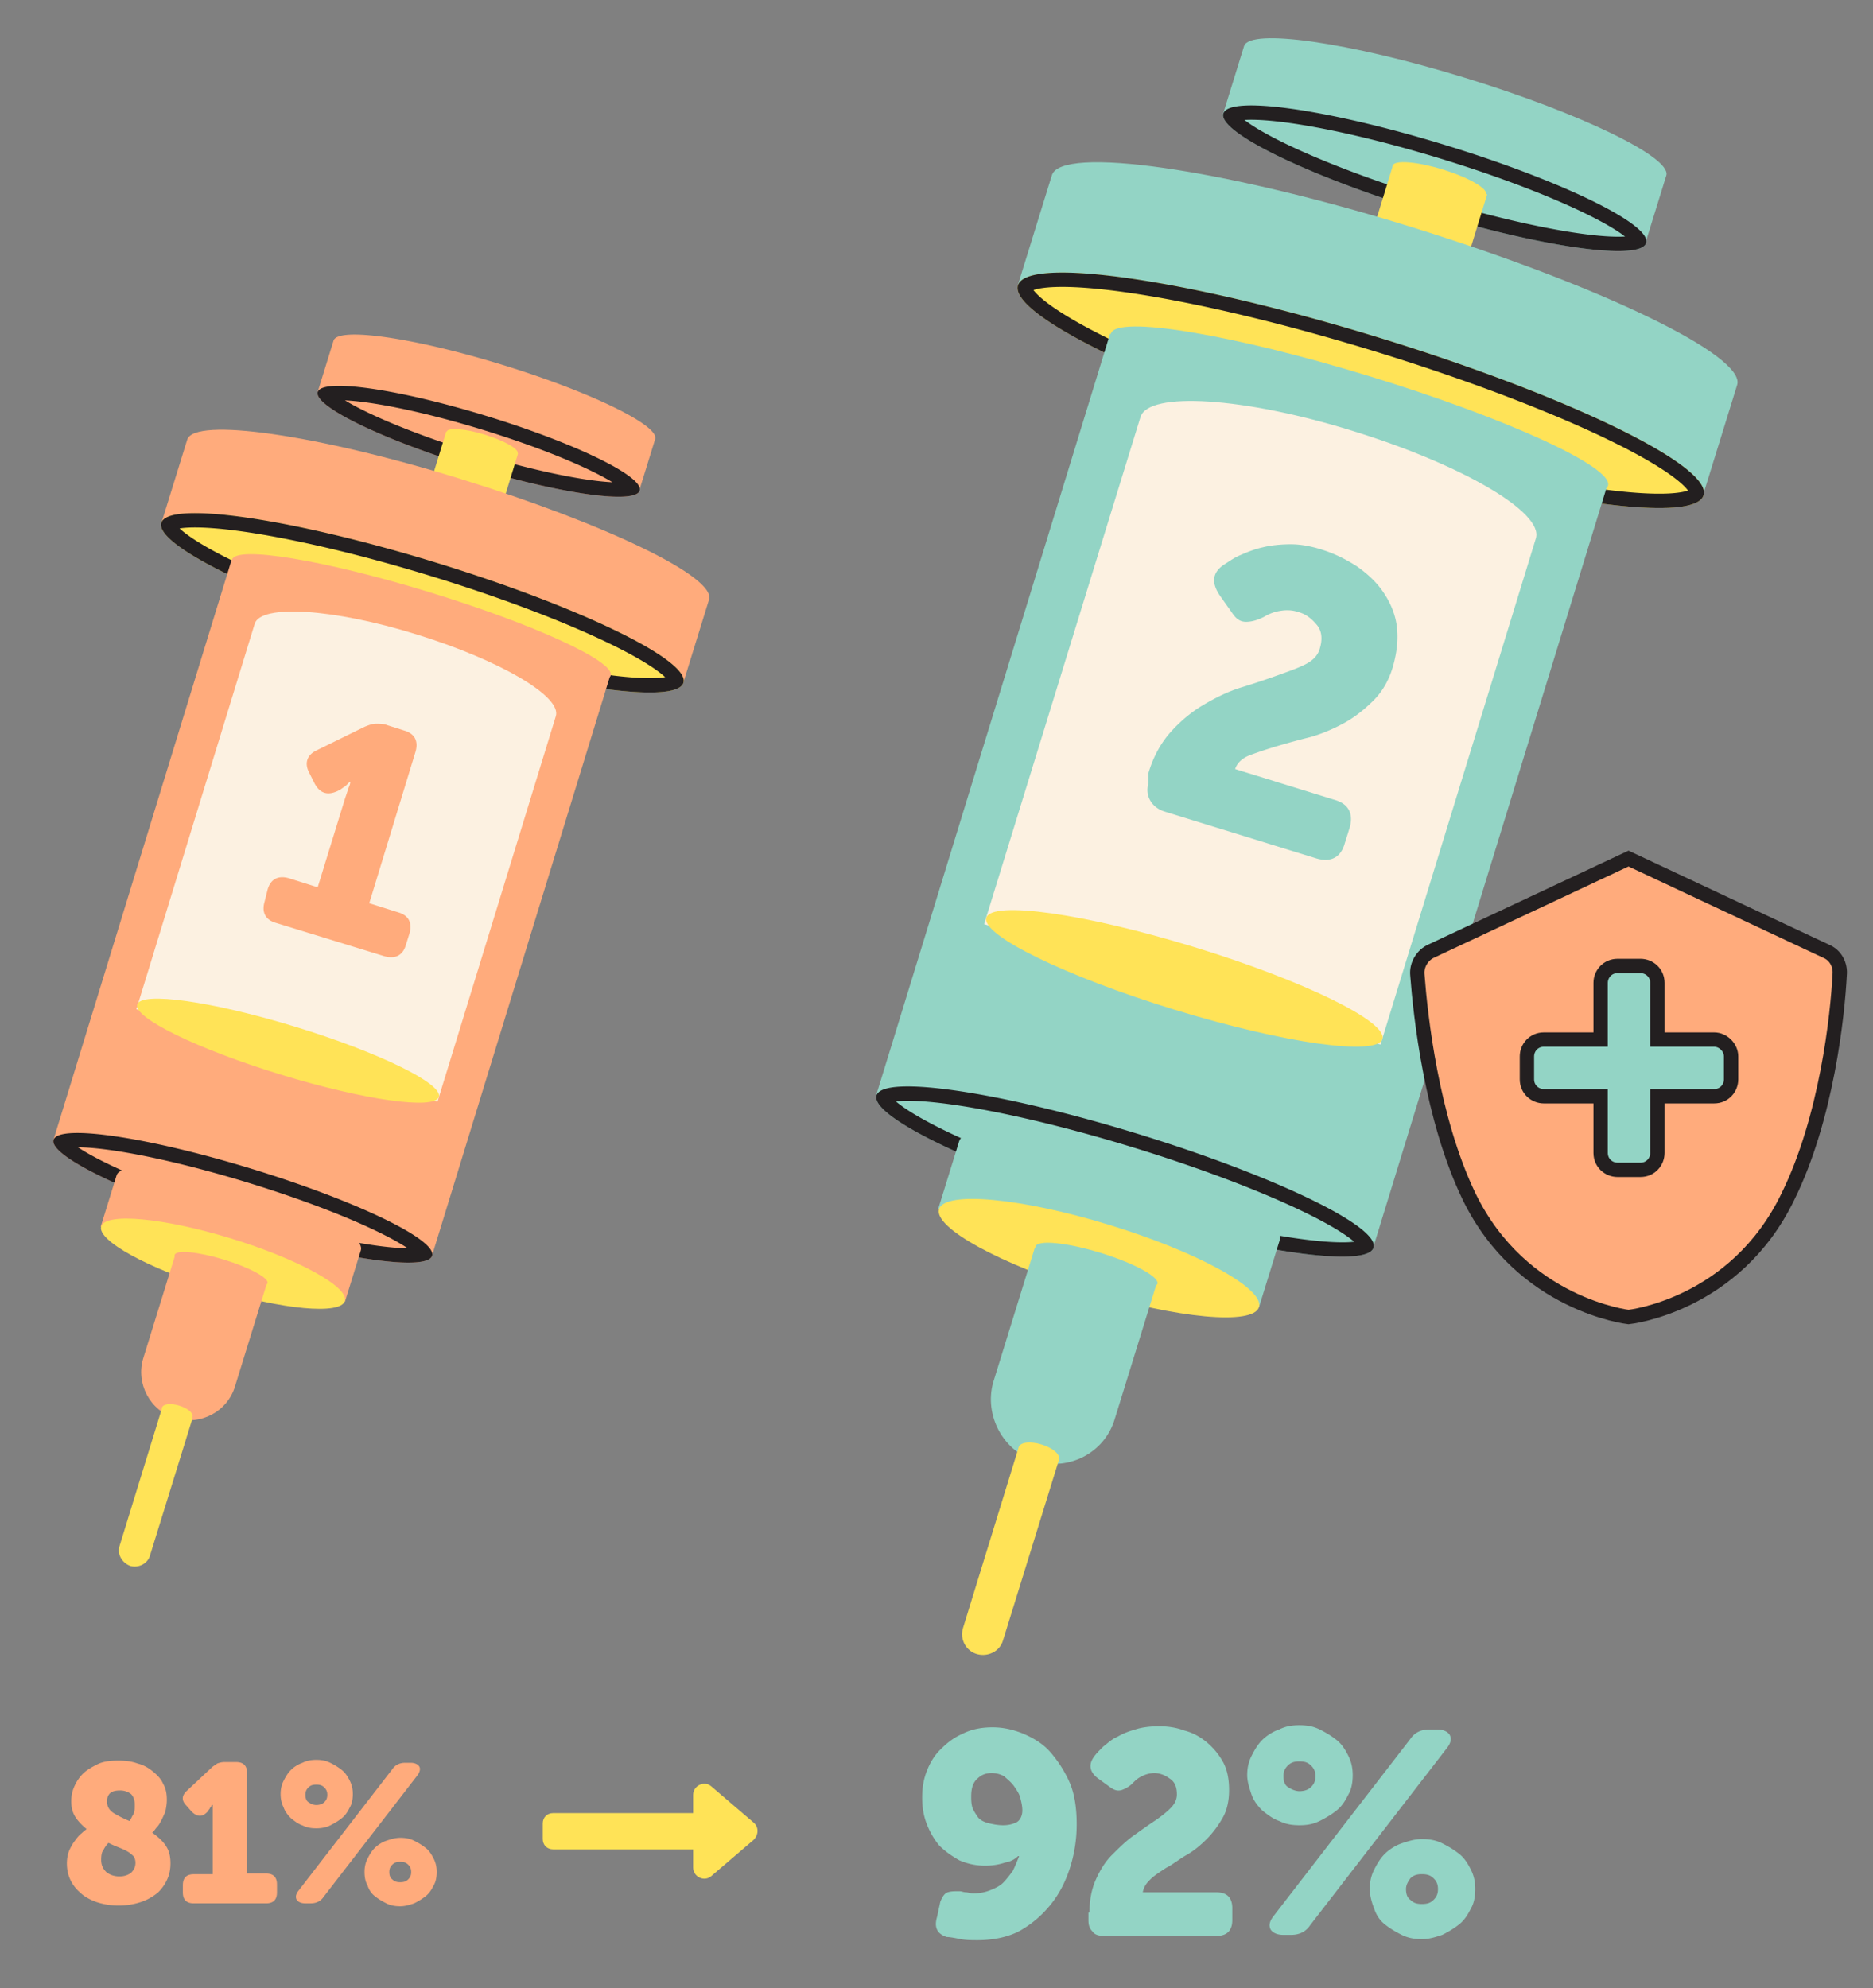 <svg width="392" height="416" fill="none" xmlns="http://www.w3.org/2000/svg"><rect width="100%" height="100%" fill="#808080" stroke="none"/><path d="M14 389.895c0-.915.153-1.829.458-2.591a9.723 9.723 0 011.221-2.134c.458-.61.916-1.219 1.374-1.524.458-.457.916-.762 1.069-.915-.916-.762-1.68-1.524-2.29-2.438-.61-.915-.916-1.982-.916-3.353 0-1.067.153-1.982.61-3.049.459-1.067 1.07-1.981 1.833-2.743.763-.762 1.832-1.372 3.053-1.982 1.221-.609 2.748-.762 4.427-.762 1.374 0 2.748.153 3.97.61 1.22.305 2.29.914 3.205 1.677.916.762 1.68 1.524 2.138 2.591.61 1.066.763 2.133.763 3.353 0 .914-.153 1.676-.305 2.438a25.235 25.235 0 01-.916 1.982c-.306.609-.611 1.067-1.069 1.524-.305.457-.61.762-.763.914 1.068.762 1.984 1.525 2.748 2.591.763 1.067 1.068 2.287 1.068 3.811 0 1.067-.152 2.134-.61 3.2-.458 1.067-1.07 1.982-1.985 2.896-.916.762-2.137 1.525-3.511 1.982-1.374.457-2.9.762-4.733.762a14.66 14.66 0 01-4.732-.762c-1.222-.457-2.443-1.067-3.36-1.982-.915-.762-1.678-1.829-2.136-2.896-.458-1.066-.611-2.133-.611-3.2zm7.175-.762c0 1.067.305 1.829 1.069 2.591.763.609 1.68.914 2.748.914 1.068 0 1.832-.305 2.442-.762.611-.609.916-1.219.916-2.134 0-.457-.152-.914-.305-1.219-.305-.305-.61-.61-1.069-.914-.458-.305-1.068-.61-1.832-.915-.763-.305-1.526-.61-2.442-1.067-.458.457-.764.915-1.069 1.524-.305.305-.458 1.067-.458 1.982zm5.954-8.078c.305-.458.458-.915.763-1.372.306-.61.306-1.219.306-2.134 0-.914-.306-1.676-.764-2.134a3.756 3.756 0 00-2.29-.762c-.915 0-1.679.153-2.137.61-.458.457-.61 1.067-.61 1.677 0 1.066.458 1.829 1.373 2.438a22.532 22.532 0 003.36 1.677zm11.144 13.412c0-1.524.764-2.286 2.29-2.286h3.97v-14.48h-.153c-.153.153-.153.305-.305.458-.153.152-.153.305-.306.457-.152.152-.152.305-.305.457l-.153.153c-1.068 1.067-2.137.914-3.206-.153l-1.068-1.219c-1.069-1.067-1.069-2.134.152-3.201l5.038-4.725c.458-.457.916-.609 1.222-.914.458-.153.916-.305 1.526-.305h2.443c1.526 0 2.29.762 2.29 2.286v21.033h3.97c1.526 0 2.29.763 2.29 2.287v1.676c0 1.524-.764 2.286-2.29 2.286H40.562c-1.526 0-2.29-.762-2.29-2.286v-1.524zm27.938-11.888c-1.069 0-1.985-.152-2.9-.61-.917-.305-1.68-.914-2.443-1.524-.61-.61-1.221-1.372-1.527-2.286-.458-.915-.61-1.829-.61-2.744 0-.914.152-1.829.61-2.743.458-.915.916-1.677 1.527-2.286.61-.61 1.526-1.22 2.442-1.524.916-.458 1.832-.61 2.901-.61 1.069 0 1.985.152 2.9.61.917.457 1.68.914 2.443 1.524.763.609 1.221 1.371 1.68 2.286.458.914.61 1.829.61 2.743 0 .915-.152 1.982-.61 2.744-.459.914-.916 1.676-1.68 2.286-.763.61-1.526 1.067-2.442 1.524-.916.458-1.985.61-2.901.61zm15.877-12.346c.61-.914 1.527-1.371 2.748-1.371h1.069c.916 0 1.526.304 1.832.762.305.457.152 1.219-.458 1.981l-19.541 25.301c-.611.914-1.527 1.372-2.748 1.372h-1.07c-.916 0-1.527-.305-1.832-.762-.305-.61-.153-1.22.458-1.982l19.541-25.301zm-15.877 7.469c.61 0 1.221-.153 1.68-.61.457-.457.61-.914.61-1.524s-.153-1.067-.61-1.524c-.459-.458-.917-.61-1.68-.61-.763 0-1.221.152-1.68.61-.457.457-.61.914-.61 1.524s.153 1.219.61 1.524c.459.305.917.61 1.68.61zm10.076 14.022c0-.915.152-1.829.61-2.744.458-.914.916-1.676 1.527-2.286.61-.61 1.527-1.219 2.443-1.524.916-.305 1.832-.61 2.9-.61 1.069 0 1.985.153 2.9.61.917.457 1.68.914 2.444 1.524.763.61 1.22 1.372 1.679 2.286.458.915.61 1.829.61 2.744 0 .914-.152 1.981-.61 2.743-.458.915-.916 1.677-1.68 2.287-.763.609-1.526 1.066-2.442 1.524-.916.304-1.832.609-2.9.609-1.07 0-1.985-.152-2.901-.609-.916-.458-1.68-.915-2.443-1.524-.763-.61-1.221-1.372-1.527-2.287-.458-.762-.61-1.829-.61-2.743zm5.19 0c0 .609.153 1.219.611 1.524.458.457.916.61 1.68.61.763 0 1.22-.153 1.679-.61.458-.457.61-.915.61-1.524 0-.61-.152-1.067-.61-1.524-.458-.458-.916-.61-1.68-.61-.763 0-1.221.152-1.679.61-.458.457-.61.914-.61 1.524zM69.82 71.241c.952-2.853 16.668-.634 35.242 5.072 18.573 5.706 32.86 12.68 32.067 15.532l-3.334 10.777-67.309-20.603L69.82 71.24z" fill="#FFAB7C"/><path d="M133.88 102.658c.9-2.929-13.455-9.922-32.062-15.62-18.607-5.697-34.42-7.941-35.32-5.012-.9 2.928 13.455 9.921 32.062 15.619 18.607 5.697 34.421 7.942 35.32 5.013z" fill="#FFAB7C"/><path fill-rule="evenodd" clip-rule="evenodd" d="M123.848 98.582c-5.623-2.739-13.709-5.858-22.911-8.676-9.202-2.817-17.65-4.76-23.843-5.64-1.904-.27-3.544-.432-4.898-.496 1.157.705 2.606 1.49 4.334 2.33 5.623 2.74 13.709 5.86 22.91 8.677 9.203 2.818 17.65 4.76 23.845 5.64 1.903.27 3.543.432 4.897.496-1.157-.705-2.606-1.489-4.334-2.33zm7.253 4.571l-.013-.02.013.02zm.734-2.452l.022-.009a.145.145 0 01-.022.009zm-62.558-19.17zm-.734 2.45a.15.15 0 01-.022.01l.022-.01zm33.275 3.058c18.607 5.697 32.962 12.69 32.062 15.619-.899 2.929-16.713.684-35.32-5.013-18.607-5.698-32.962-12.69-32.062-15.62.9-2.928 16.713-.684 35.32 5.014z" fill="#231F20"/><path d="M86.274 113.487l15.024 4.6 7.122-23.181-15.025-4.6-7.121 23.181z" fill="#FFE357"/><path d="M39.182 92.004c1.428-4.755 27.145-1.11 57.308 8.241 30.162 9.351 53.339 20.445 51.91 25.2l-5.397 17.433-109.219-33.441 5.398-17.433z" fill="#FFAB7C"/><path d="M143.03 142.864c1.44-4.686-21.854-15.975-52.028-25.214-30.173-9.239-55.801-12.93-57.24-8.244-1.44 4.686 21.853 15.975 52.027 25.214 30.174 9.239 55.802 12.93 57.241 8.244z" fill="#FFE357"/><path fill-rule="evenodd" clip-rule="evenodd" d="M127.561 134.663c-9.239-4.477-22.453-9.556-37.44-14.145-14.986-4.589-28.78-7.779-38.945-9.243-5.105-.736-9.16-1.015-11.945-.862a16.53 16.53 0 00-1.646.164c.33.307.748.661 1.271 1.058 2.22 1.685 5.735 3.723 10.375 5.972 9.238 4.477 22.453 9.556 37.44 14.145 14.986 4.589 28.781 7.78 38.944 9.243 5.106.736 9.16 1.015 11.945.862a16.515 16.515 0 001.647-.164c-.329-.307-.748-.66-1.271-1.057-2.221-1.686-5.735-3.724-10.375-5.973zm12.594 8.14l-.014-.031c.012.021.015.031.014.031zm.431-1.48a.135.135 0 01.03-.018s-.008.007-.03.018zm-103.95-31.856a.11.11 0 01.014.032.133.133 0 01-.014-.032zm-.43 1.48a.138.138 0 01-.03.018s.008-.007.03-.018zm54.796 6.703c30.174 9.239 53.468 20.528 52.028 25.214-1.439 4.686-27.067.995-57.24-8.244-30.175-9.239-53.468-20.528-52.029-25.214 1.44-4.686 27.067-.995 57.241 8.244z" fill="#231F20"/><path d="M11.24 238.355l79.22 24.256 37.236-121.212-79.22-24.257L11.24 238.355z" fill="#FFAB7C"/><path d="M127.809 141.332c.899-2.929-16.105-10.733-37.981-17.432-21.876-6.698-40.34-9.754-41.24-6.825-.9 2.929 16.105 10.733 37.982 17.431 21.876 6.699 40.339 9.754 41.239 6.826zM90.433 262.765c1.028-3.347-15.873-11.491-37.749-18.189-21.876-6.698-40.443-9.415-41.471-6.068-1.029 3.347 15.872 11.491 37.748 18.189 21.876 6.699 40.444 9.415 41.472 6.068z" fill="#FFAB7C"/><path fill-rule="evenodd" clip-rule="evenodd" d="M78.843 257.629c-6.657-3.208-16.2-6.866-27.04-10.185-10.839-3.319-20.796-5.631-28.11-6.701-3.02-.443-5.5-.659-7.365-.668 1.55 1.035 3.724 2.244 6.474 3.569 6.657 3.208 16.2 6.867 27.04 10.186s20.796 5.631 28.11 6.701c3.02.442 5.5.658 7.365.668-1.549-1.036-3.724-2.245-6.474-3.57zm8.788 5.516zm.663-2.248zm-74.28-22.768c.002 0 .008.01.018.029a.228.228 0 01-.017-.029zm-.663 2.247zm39.334 4.2c21.876 6.698 38.776 14.842 37.748 18.189-1.029 3.347-19.596.631-41.472-6.068-21.876-6.698-38.777-14.842-37.748-18.189 1.028-3.347 19.595-.63 41.471 6.068z" fill="#231F20"/><path d="M53.31 130.516c1.27-4.121 16.51-3.17 33.813 2.219 17.463 5.389 30.48 12.996 29.21 17.117l-24.765 80.671-63.023-19.336 24.765-80.671z" fill="#FCF1E1"/><path d="M91.849 229.52c.848-2.762-12.597-9.328-30.03-14.666-17.434-5.338-32.255-7.427-33.103-4.666-.849 2.762 12.597 9.328 30.03 14.666 17.434 5.338 32.255 7.427 33.103 4.666z" fill="#FFE357"/><path d="M24.418 245.896c.952-2.853 13.017-1.744 27.146 2.535 14.128 4.28 24.764 10.144 23.97 13.155l-3.333 10.777-51.117-15.69 3.334-10.777z" fill="#FFAB7C"/><path d="M72.172 272.242c.9-2.929-9.786-8.798-23.867-13.11-14.08-4.311-26.225-5.432-27.125-2.503-.9 2.928 9.786 8.798 23.867 13.109 14.081 4.312 26.226 5.433 27.125 2.504zM108.353 94.88c.283-.921-2.817-2.687-6.924-3.944-4.107-1.258-7.666-1.531-7.948-.61-.283.92 2.817 2.686 6.924 3.943 4.107 1.258 7.665 1.53 7.948.61z" fill="#FFE357"/><path d="M36.642 296.771c5.397 1.585 10.953-1.427 12.54-6.657l6.668-21.554-19.208-5.864-6.668 21.554c-1.587 5.23 1.429 10.936 6.668 12.521z" fill="#FFAB7C"/><path d="M27.276 327.676c1.746.475 3.65-.476 4.127-2.219l8.89-28.686c0-.159 0-.317-.159-.317l-6.191-1.902-8.89 28.845c-.635 1.743.476 3.645 2.223 4.279z" fill="#FFE357"/><path d="M55.986 268.521c.335-1.088-3.743-3.301-9.107-4.944-5.364-1.642-9.984-2.092-10.318-1.004-.334 1.088 3.743 3.301 9.108 4.943 5.364 1.643 9.983 2.093 10.318 1.005z" fill="#FFAB7C"/><path d="M40.29 296.468c.231-.753-1.008-1.801-2.768-2.34-1.76-.538-3.375-.365-3.606.388-.232.753 1.008 1.801 2.768 2.34 1.76.539 3.374.365 3.606-.388z" fill="#FFE357"/><path d="M56.009 186.146c.635-2.219 2.222-3.012 4.445-2.378l6.032 1.902 5.715-18.543.794-2.377c.158-.317.317-.793.317-1.11h-.159l-.635.634a2.19 2.19 0 01-.635.476c-.158.158-.476.317-.634.475l-.635.317c-2.064.951-3.652.475-4.763-1.585l-1.111-2.219c-1.111-2.06-.476-3.803 1.587-4.754l10.002-4.914c.793-.317 1.587-.633 2.38-.633.794 0 1.588 0 2.382.316l3.492 1.11c2.223.634 3.017 2.219 2.382 4.438l-9.684 31.697 6.032 1.902c2.223.634 3.017 2.219 2.382 4.438l-.794 2.536c-.635 2.06-2.223 2.852-4.445 2.219l-22.701-6.974c-2.223-.634-3.016-2.219-2.381-4.438l.635-2.535z" fill="#FFAB7C"/><path d="M196.792 397.965c.446-1.113.892-1.781 1.561-2.004.669-.222 1.338-.222 2.454-.222.446 0 .892.222 1.338.222.446 0 .892.223 1.561.223 1.338 0 2.454-.223 3.569-.668 1.115-.445 2.007-.891 2.676-1.559.669-.668 1.339-1.559 2.008-2.449.446-.891.892-2.004 1.338-3.118h-.223a4.953 4.953 0 01-2.677 1.336c-1.338.446-2.676.668-4.237.668-2.008 0-3.792-.445-5.353-1.113-1.562-.891-2.9-1.782-4.238-3.118-1.116-1.336-2.008-2.895-2.677-4.676-.669-1.781-.892-3.563-.892-5.344 0-1.782.223-3.563.892-5.345.669-1.781 1.561-3.34 2.9-4.676 1.338-1.336 2.676-2.449 4.684-3.34 1.784-.891 3.791-1.336 6.245-1.336 2.23 0 4.238.445 6.468 1.336 2.008.891 4.015 2.004 5.576 3.785a24.976 24.976 0 014.015 6.236c1.115 2.449 1.561 5.567 1.561 8.907 0 3.117-.446 6.012-1.338 8.907-.892 2.895-2.23 5.567-4.015 7.794-1.784 2.227-3.791 4.008-6.468 5.567-2.453 1.336-5.576 2.004-8.922 2.004-1.115 0-2.453 0-3.568-.223-1.116-.223-2.231-.445-2.9-.445-2.007-.668-2.677-2.004-2.007-4.231l.669-3.118zm13.159-16.033c1.116 0 2.008-.222 2.9-.668.669-.445 1.115-1.336 1.115-2.449 0-.891-.223-1.782-.446-2.672-.223-.891-.892-1.782-1.338-2.45-.669-.891-1.338-1.336-2.008-2.004-.892-.445-1.561-.668-2.676-.668-1.338 0-2.231.445-3.123 1.336-.892.891-1.115 2.227-1.115 3.563 0 .668 0 1.336.223 2.227.223.668.669 1.336 1.115 2.004.446.668 1.339 1.113 2.231 1.336.892.223 2.007.445 3.122.445zm18.067 18.26c0-2.672.446-4.899 1.338-6.903.892-2.005 2.008-3.786 3.346-5.122 1.338-1.336 2.899-2.895 4.461-4.008 1.561-1.114 3.122-2.227 4.461-3.118 1.338-.891 2.453-1.781 3.345-2.672.892-.891 1.339-1.781 1.339-2.895 0-1.559-.447-2.672-1.562-3.34-.892-.668-2.007-1.113-3.122-1.113-.893 0-1.785.222-2.677.668-.892.445-1.338.89-2.007 1.558s-1.562 1.114-2.231 1.336c-.892.223-1.561 0-2.453-.668l-2.454-1.781c-1.784-1.336-2.007-2.895-.892-4.454.446-.668 1.115-1.336 2.008-2.226.892-.668 1.784-1.559 2.899-2.005 1.115-.668 2.231-1.113 3.792-1.558 1.338-.446 3.122-.668 4.907-.668 1.784 0 3.569.222 5.353.89 1.784.446 3.346 1.336 4.684 2.45a14.578 14.578 0 013.345 4.008c.893 1.559 1.339 3.563 1.339 6.012 0 2.227-.446 4.231-1.339 5.79-.892 1.559-2.007 3.118-3.345 4.454-1.338 1.336-2.677 2.449-4.238 3.34-1.561.891-2.9 2.004-4.238 2.672-1.338.891-2.453 1.559-3.346 2.45-.892.89-1.338 1.558-1.561 2.672h15.39c2.231 0 3.346 1.113 3.346 3.34v2.449c0 2.227-1.115 3.341-3.346 3.341h-23.419c-1.116 0-2.008-.223-2.454-.891-.669-.668-.892-1.336-.892-2.45v-1.558h.223zm43.939-18.26c-1.561 0-2.899-.223-4.237-.891-1.339-.445-2.454-1.336-3.569-2.227-.892-.89-1.784-2.004-2.23-3.34-.447-1.336-.893-2.672-.893-4.008 0-1.336.223-2.672.893-4.008.669-1.336 1.338-2.45 2.23-3.34.892-.891 2.23-1.782 3.569-2.227 1.338-.668 2.676-.891 4.237-.891 1.562 0 2.9.223 4.238.891 1.339.668 2.454 1.336 3.569 2.227 1.115.89 1.784 2.004 2.453 3.34.67 1.336.893 2.672.893 4.008 0 1.336-.223 2.895-.893 4.008-.669 1.336-1.338 2.45-2.453 3.34-1.115.891-2.23 1.559-3.569 2.227-1.338.668-2.676.891-4.238.891zm23.197-18.037c.892-1.336 2.23-2.004 4.015-2.004h1.561c1.338 0 2.231.445 2.677 1.113.446.891.223 1.782-.669 2.895l-28.55 36.965c-.892 1.336-2.231 2.004-4.015 2.004h-1.561c-1.338 0-2.231-.445-2.677-1.113-.446-.891-.223-1.782.669-2.895l28.55-36.965zm-23.197 10.911c.893 0 1.785-.223 2.454-.891.669-.668.892-1.336.892-2.226 0-.891-.223-1.559-.892-2.227-.669-.668-1.338-.891-2.454-.891-1.115 0-1.784.223-2.453.891-.669.668-.892 1.336-.892 2.227 0 .89.223 1.781.892 2.226.669.446 1.561.891 2.453.891zm14.721 20.487c0-1.336.223-2.672.893-4.009.669-1.336 1.338-2.449 2.23-3.34.892-.89 2.23-1.781 3.569-2.227 1.338-.445 2.676-.89 4.238-.89 1.561 0 2.899.222 4.237.89 1.339.669 2.454 1.337 3.569 2.227 1.115.891 1.784 2.004 2.454 3.34.669 1.337.892 2.673.892 4.009 0 1.336-.223 2.895-.892 4.008-.67 1.336-1.339 2.449-2.454 3.34-1.115.891-2.23 1.559-3.569 2.227-1.338.445-2.676.891-4.237.891-1.562 0-2.9-.223-4.238-.891-1.339-.668-2.454-1.336-3.569-2.227-1.115-.891-1.784-2.004-2.23-3.34-.447-1.113-.893-2.672-.893-4.008zm7.584 0c0 .89.223 1.781.892 2.227.669.668 1.338.89 2.454.89 1.115 0 1.784-.222 2.453-.89.669-.669.892-1.337.892-2.227 0-.891-.223-1.559-.892-2.227-.669-.668-1.338-.891-2.453-.891-1.116 0-1.785.223-2.454.891-.446.668-.892 1.336-.892 2.227z" fill="#93D4C5"/><path fill-rule="evenodd" clip-rule="evenodd" d="M148.863 373.795l8.863 7.584c1.085.903 1.085 2.529 0 3.612l-8.863 7.585c-1.447 1.264-3.798.18-3.798-1.806v-3.792h-29.303c-1.266 0-2.17-.903-2.17-2.167v-3.251c0-1.264.904-2.167 2.17-2.167h29.303v-3.792c0-1.987 2.351-3.07 3.798-1.806z" fill="#FFE357"/><path d="M260.372 9.63c1.251-3.746 21.887-.832 46.275 6.66 24.388 7.491 43.149 16.648 42.106 20.394l-4.377 14.151-88.381-27.054 4.377-14.151z" fill="#93D4C5"/><path d="M344.516 50.843c1.181-3.846-17.668-13.028-42.1-20.51-24.433-7.48-45.197-10.427-46.378-6.582-1.182 3.846 17.667 13.028 42.1 20.51 24.432 7.48 45.196 10.427 46.378 6.582z" fill="#93D4C5"/><path fill-rule="evenodd" clip-rule="evenodd" d="M331.755 44.648c-7.44-3.624-18.106-7.737-30.22-11.447-12.115-3.709-23.256-6.273-31.451-7.437-4.122-.585-7.362-.795-9.562-.665l-.068.005.054.041c1.748 1.34 4.55 2.979 8.291 4.802 7.439 3.624 18.105 7.736 30.22 11.446 12.114 3.71 23.255 6.274 31.451 7.437 4.121.585 7.362.795 9.561.665l.069-.004a9.802 9.802 0 01-.054-.042c-1.749-1.34-4.55-2.979-8.291-4.801zm9.92 6.37a.113.113 0 01-.015-.028l.015.029zm.559-1.896a.148.148 0 01.028-.015.128.128 0 01-.028.015zm-83.355-25.546l.015.028a.1.1 0 01-.015-.028zm-.559 1.896zm44.096 4.862c24.432 7.48 43.281 16.663 42.1 20.509-1.182 3.845-21.946.898-46.378-6.583-24.433-7.48-43.282-16.663-42.1-20.509 1.181-3.845 21.945-.898 46.378 6.583z" fill="#231F20"/><path d="M282.168 65.074l19.728 6.04 9.351-30.439-19.729-6.04-9.35 30.439z" fill="#FFE357"/><path d="M220.142 36.683c1.876-6.243 35.644-1.456 75.249 10.822 39.605 12.278 70.247 27.054 68.162 33.089l-7.087 22.891-143.411-43.91 7.087-22.892z" fill="#93D4C5"/><path d="M356.53 103.636c1.89-6.153-28.696-20.976-68.316-33.107-39.621-12.132-73.271-16.978-75.162-10.825-1.89 6.153 28.696 20.976 68.317 33.107 39.62 12.132 73.271 16.978 75.161 10.825z" fill="#FFE357"/><path fill-rule="evenodd" clip-rule="evenodd" d="M336.628 92.023c-12.186-5.905-29.585-12.591-49.295-18.626-19.71-6.036-37.872-10.238-51.279-12.169-6.727-.969-12.122-1.345-15.87-1.14-1.841.101-3.108.335-3.888.61.492.663 1.409 1.566 2.878 2.68 2.988 2.268 7.667 4.976 13.781 7.939 12.186 5.905 29.585 12.592 49.295 18.627 19.71 6.035 37.872 10.237 51.278 12.168 6.727.969 12.122 1.345 15.87 1.14 1.842-.101 3.108-.335 3.889-.609-.492-.664-1.41-1.566-2.878-2.68-2.988-2.269-7.667-4.977-13.781-7.94zm16.999 11.195a.075.075 0 01-.007-.025c.006.017.008.025.007.025zm.245-.844c.011-.012.018-.017.019-.016a.113.113 0 01-.019.016zM215.956 60.122l.007.025c-.006-.017-.008-.025-.007-.025zm-.245.844a.09.09 0 01-.02.017l.02-.017zm72.503 9.563c39.62 12.131 70.206 26.954 68.316 33.107-1.89 6.153-35.541 1.307-75.161-10.825-39.621-12.131-70.207-26.954-68.317-33.107 1.891-6.153 35.541-1.307 75.162 10.825z" fill="#231F20"/><path d="M183.444 228.972l104.022 31.85 48.893-159.159-104.022-31.851-48.893 159.16z" fill="#93D4C5"/><path d="M336.543 101.624c1.181-3.845-21.147-14.093-49.872-22.888-28.724-8.796-52.968-12.808-54.149-8.962-1.182 3.845 21.147 14.093 49.871 22.888 28.725 8.796 52.969 12.808 54.15 8.962zm-49.077 159.45c1.35-4.395-20.841-15.088-49.566-23.883s-53.105-12.362-54.455-7.967c-1.35 4.395 20.841 15.088 49.566 23.883 28.724 8.795 53.105 12.362 54.455 7.967z" fill="#93D4C5"/><path fill-rule="evenodd" clip-rule="evenodd" d="M272.656 253.485c-8.795-4.238-21.373-9.059-35.637-13.426-14.264-4.368-27.386-7.417-37.049-8.831-4.855-.71-8.703-.987-11.339-.855-.428.021-.806.053-1.135.091.251.216.546.453.889.711 2.109 1.585 5.451 3.509 9.869 5.639 8.795 4.237 21.374 9.058 35.638 13.425 14.263 4.368 27.386 7.417 37.049 8.831 4.854.71 8.702.987 11.339.855.428-.021.805-.053 1.135-.091a17.446 17.446 0 00-.889-.711c-2.109-1.585-5.451-3.509-9.87-5.638zm11.949 7.632a.174.174 0 01-.017-.034.156.156 0 01.017.034zm.483-1.66a.216.216 0 01.033-.019s-.009.007-.033.019zm-98.782-30.276a.222.222 0 01.016.034.118.118 0 01-.016-.034zm-.483 1.66a.144.144 0 01-.033.019.165.165 0 01.033-.019zm52.077 6.35c28.725 8.795 50.916 19.488 49.566 23.883-1.35 4.395-25.731.828-54.455-7.967-28.725-8.795-50.916-19.488-49.566-23.883 1.35-4.395 25.73-.828 54.455 7.967z" fill="#231F20"/><path d="M238.694 87.253c1.667-5.41 21.678-4.162 44.399 2.914 22.929 7.075 40.022 17.064 38.354 22.475l-32.518 105.926-82.961-25.181 32.726-106.134z" fill="#FCF1E1"/><path d="M289.326 217.421c1.114-3.626-16.541-12.248-39.433-19.257-22.891-7.009-42.352-9.752-43.466-6.126-1.113 3.626 16.541 12.247 39.433 19.257 22.892 7.009 42.352 9.752 43.466 6.126z" fill="#FFE357"/><path d="M200.757 238.755c1.25-3.746 17.092-2.289 35.644 3.33 18.552 5.618 32.518 13.318 31.475 17.272l-4.377 14.152-67.12-20.603 4.378-14.151z" fill="#93D4C5"/><path d="M263.489 273.519c1.181-3.846-12.85-11.553-31.339-17.214-18.49-5.662-34.436-7.133-35.617-3.288-1.182 3.846 12.849 11.553 31.339 17.214 18.489 5.662 34.436 7.134 35.617 3.288zM310.997 40.63c.371-1.21-3.7-3.528-9.093-5.179-5.392-1.65-10.065-2.01-10.436-.801-.372 1.209 3.699 3.527 9.092 5.178 5.393 1.651 10.065 2.01 10.437.802z" fill="#FFE357"/><path d="M216.807 305.765c7.087 2.081 14.383-1.873 16.467-8.74l8.755-28.303-25.43-7.7-8.755 28.303c-1.876 6.867 2.084 14.359 8.963 16.44z" fill="#93D4C5"/><path d="M204.509 346.138c2.293.624 4.794-.624 5.419-2.914l11.673-37.667c0-.208 0-.416-.208-.416l-8.129-2.497-11.673 37.875c-.834 2.497.625 4.994 2.918 5.619z" fill="#FFE357"/><path d="M242.236 268.632c.439-1.428-4.915-4.334-11.959-6.491s-13.109-2.747-13.548-1.319c-.439 1.429 4.915 4.335 11.959 6.492 7.043 2.156 13.109 2.747 13.548 1.318z" fill="#93D4C5"/><path d="M221.625 305.329c.304-.989-1.323-2.364-3.635-3.072-2.311-.708-4.431-.48-4.734.509-.304.989 1.323 2.364 3.634 3.072 2.311.708 4.431.48 4.735-.509z" fill="#FFE357"/><path d="M240.361 161.756c1.043-3.538 2.71-6.452 4.795-8.741 2.084-2.289 4.377-4.162 6.878-5.619 2.502-1.457 5.003-2.705 7.713-3.538a157.02 157.02 0 007.504-2.497c2.293-.832 4.169-1.457 5.836-2.289 1.668-.832 2.71-1.873 3.127-3.33.626-2.081.417-3.746-.625-4.994-1.042-1.249-2.293-2.289-3.961-2.706-1.25-.416-2.501-.416-3.752-.208-1.25.208-2.293.625-3.335 1.249-1.25.624-2.501 1.04-3.752 1.04s-2.084-.624-2.918-1.873l-2.501-3.537c-1.876-2.706-1.668-4.787.625-6.452 1.042-.624 2.084-1.456 3.543-2.081 1.46-.624 2.919-1.248 4.795-1.665 1.667-.416 3.752-.624 5.836-.624 2.085 0 4.378.416 6.879 1.249 2.501.832 4.586 1.873 6.879 3.329 2.084 1.457 3.96 3.122 5.419 5.203 1.459 2.081 2.502 4.37 2.919 6.868.416 2.705.208 5.41-.626 8.532s-2.293 5.619-4.169 7.492c-1.876 1.873-3.96 3.538-6.253 4.786-2.293 1.249-4.794 2.289-7.087 2.914a152.689 152.689 0 00-6.879 1.873 88.44 88.44 0 00-5.628 1.873c-1.668.624-2.71 1.664-3.127 2.913l20.845 6.451c2.918.833 3.96 2.914 3.127 5.827l-1.043 3.33c-.833 2.914-2.918 3.954-5.836 3.122l-31.684-9.781c-1.459-.417-2.501-1.249-3.127-2.289-.625-1.041-.833-2.29-.417-3.746v-2.081z" fill="#93D4C5"/><path d="M382.105 199.007l-41.273-19.354-41.272 19.354c-1.876.832-3.127 2.913-2.918 4.994.625 8.325 2.918 29.968 10.839 46.408 11.048 22.684 33.351 25.181 33.351 25.181s22.304-2.289 33.352-25.181c8.129-16.44 10.422-38.083 10.839-46.408.209-2.081-.834-4.162-2.918-4.994z" fill="#FFAB7C" stroke="#231F20" stroke-width="3" stroke-miterlimit="10"/><path d="M358.759 217.528h-11.881v-11.862c0-2.081-1.668-3.538-3.544-3.538h-4.794c-2.085 0-3.544 1.665-3.544 3.538v11.862h-11.881c-2.085 0-3.544 1.665-3.544 3.538v4.786c0 2.081 1.668 3.538 3.544 3.538h11.881v11.862c0 2.081 1.668 3.538 3.544 3.538h4.794c2.084 0 3.544-1.665 3.544-3.538V229.39h11.881c2.084 0 3.544-1.665 3.544-3.538v-4.786c0-1.873-1.668-3.538-3.544-3.538z" fill="#93D4C5" stroke="#231F20" stroke-width="3" stroke-miterlimit="10"/></svg>